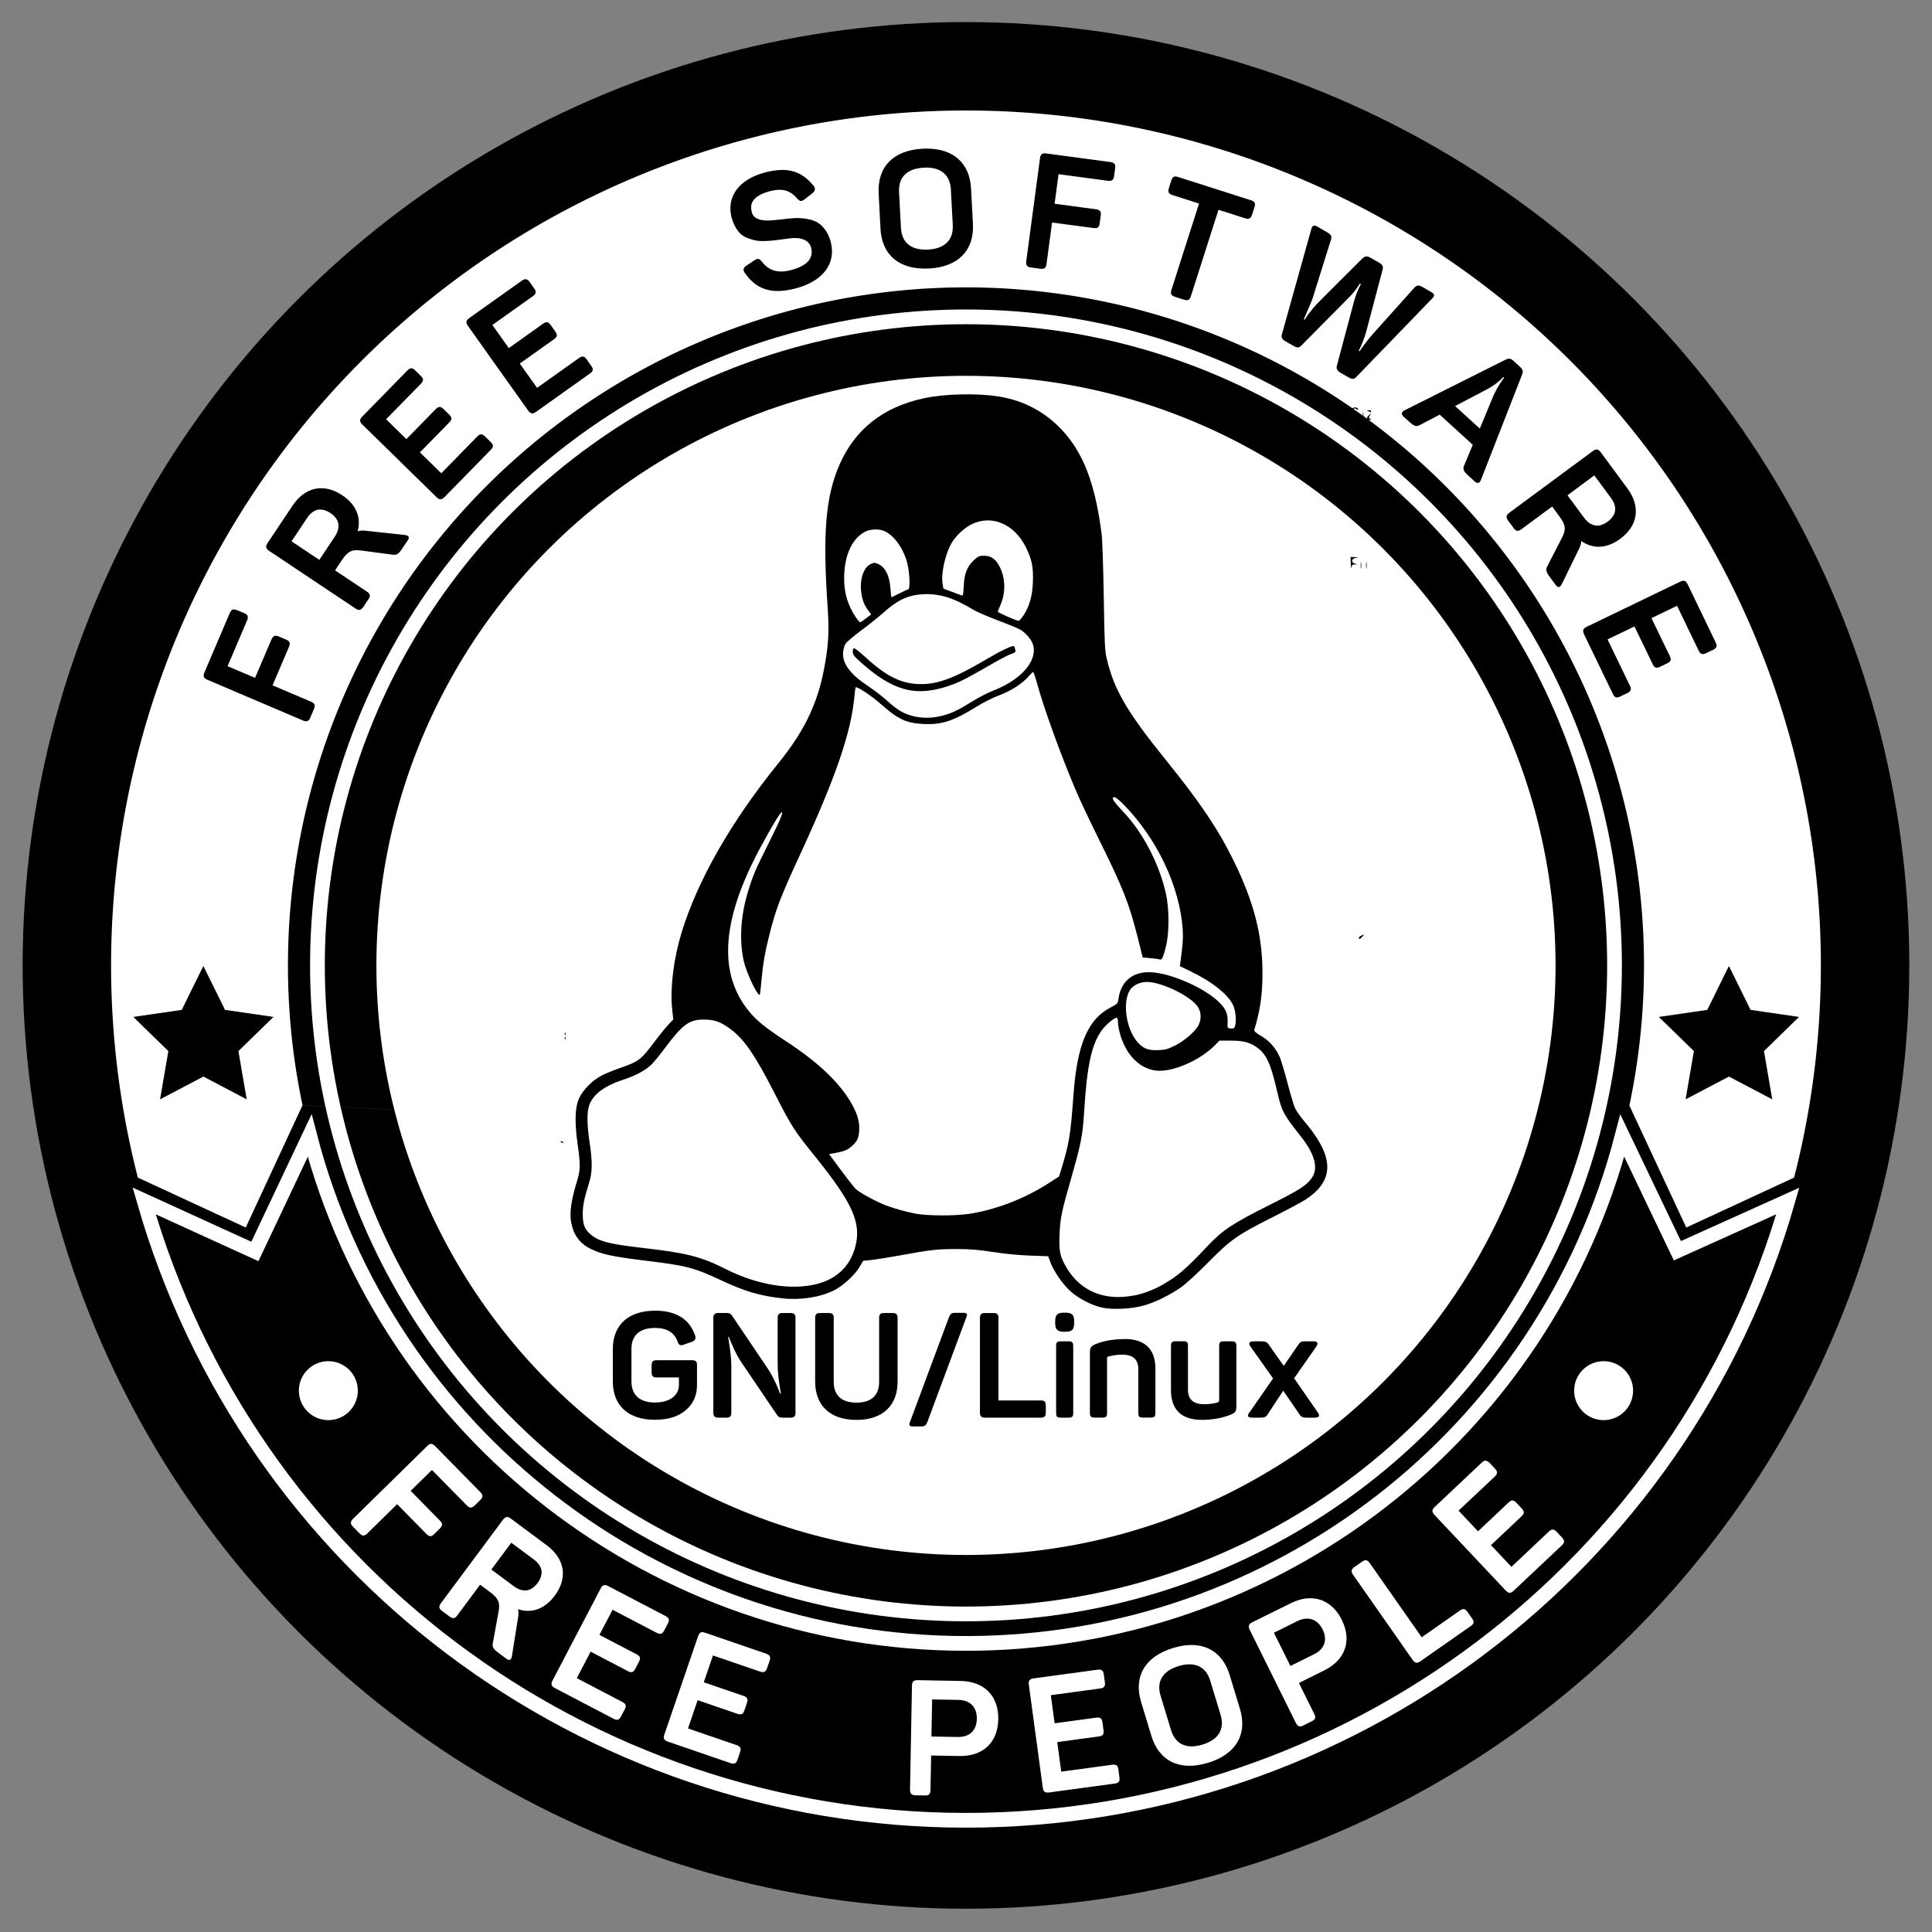<?xml version="1.0" encoding="UTF-8" standalone="no"?>
<svg
   width="512"
   height="512"
   viewBox="0 0 135.467 135.467"
   version="1.1"
   id="svg1102"
   inkscape:version="1.4 (e7c3feb, 2024-10-09)"
   sodipodi:docname="fs-logo.svg"
   xmlns:inkscape="http://www.inkscape.org/namespaces/inkscape"
   xmlns:sodipodi="http://sodipodi.sourceforge.net/DTD/sodipodi-0.dtd"
   xmlns="http://www.w3.org/2000/svg"
   xmlns:svg="http://www.w3.org/2000/svg"
   xmlns:rdf="http://www.w3.org/1999/02/22-rdf-syntax-ns#"
   xmlns:cc="http://creativecommons.org/ns#"
   xmlns:dc="http://purl.org/dc/elements/1.1/">
  <rect x="0" y="0" width="135.467" height="135.467" fill="#808080" stroke="none"/>
  <defs
     id="defs1096" />
  <sodipodi:namedview
     id="base"
     pagecolor="#545454"
     bordercolor="#000000"
     borderopacity="0.502"
     inkscape:pageopacity="0"
     inkscape:pageshadow="2"
     inkscape:zoom="1.1590728"
     inkscape:cx="162.63"
     inkscape:cy="298.51448"
     inkscape:document-units="px"
     inkscape:current-layer="layer1"
     inkscape:document-rotation="0"
     showgrid="false"
     borderlayer="true"
     inkscape:showpageshadow="false"
     units="px"
     inkscape:snap-intersection-paths="false"
     inkscape:object-paths="false"
     inkscape:snap-smooth-nodes="false"
     inkscape:snap-object-midpoints="false"
     inkscape:snap-page="true"
     inkscape:object-nodes="false"
     inkscape:snap-bbox="false"
     inkscape:pagecheckerboard="true"
     inkscape:deskcolor="#545454"
     inkscape:window-width="1536"
     inkscape:window-height="792"
     inkscape:window-x="0"
     inkscape:window-y="0"
     inkscape:window-maximized="1" />
  <g
     inkscape:label="Réteg 1"
     inkscape:groupmode="layer"
     id="layer1"
     transform="translate(0,-261.825)">
    <g
       id="g1"
       transform="matrix(4.134,0,0,4.134,1.588,-1246.745)">
      <circle
         style="fill:#000000;stroke:none;stroke-width:0.529;stroke-linecap:round;stroke-linejoin:round;stop-color:#000000"
         id="path456"
         cx="16"
         cy="381.292"
         r="16" />
      <path
         id="path6414"
         style="fill:#ffffff;stroke:none;stroke-width:0.35;stroke-linecap:round;stroke-linejoin:round;stop-color:#000000"
         d="M 4.747,383.664 A 11.5,11.5 0 0 1 4.5,381.292 a 11.5,11.5 0 0 1 11.5,-11.5 11.5,11.5 0 0 1 11.5,11.5 11.5,11.5 0 0 1 -0.248,2.377 c -8.8e-5,4e-5 0.965,2.069 0.965,2.069 l 1.829,-0.847 m 0,0 A 14.5,14.5 0 0 0 30.5,381.292 v 0 a 14.5,14.5 0 0 0 -14.5,-14.5 14.5,14.5 0 0 0 -14.5,14.5 14.5,14.5 0 0 0 0.454,3.599 l 1.83,0.847 0.963,-2.075" />
      <path
         id="path6331"
         style="fill:none;stroke:#ffffff;stroke-width:0.25;stroke-linecap:square;stroke-linejoin:miter;stop-color:#000000"
         d="m 16,392.792 c 5.239,0 9.817,-3.542 11.132,-8.613 l 0.934,1.953 1.873,-0.844 C 28.156,391.506 22.469,395.792 16,395.792 c -6.469,0 -12.156,-4.286 -13.939,-10.505 l 1.878,0.857 0.929,-1.965 C 6.184,389.25 10.761,392.792 16,392.792 Z"
         sodipodi:nodetypes="scccscccs" />
      <circle
         style="fill:none;stroke:#ffffff;stroke-width:0.25;stroke-linecap:round;stroke-linejoin:round;stop-color:#000000"
         id="circle462"
         cx="16"
         cy="381.292"
         r="11" />
      <circle
         style="fill:#ffffff;stroke:none;stroke-width:0.25;stroke-linecap:round;stroke-linejoin:round;stop-color:#000000"
         id="circle5508"
         cx="16"
         cy="381.292"
         r="10" />
      <path
         style="fill:#000000;stroke-width:1"
         d="m 18.301,387.095 c -0.172,-0.039 -0.396,-0.156 -0.53,-0.277 -0.132,-0.119 -0.283,-0.339 -0.339,-0.49 l -0.038,-0.103 -0.307,-0.011 c -0.188,-0.006 -0.432,-0.03 -0.63,-0.061 -0.25,-0.039 -0.389,-0.05 -0.618,-0.05 -0.323,-6e-5 -0.437,0.012 -0.959,0.108 -0.193,0.035 -0.412,0.07 -0.487,0.078 l -0.137,0.014 -0.061,0.104 c -0.08,0.136 -0.284,0.323 -0.435,0.398 -0.233,0.116 -0.571,0.168 -0.869,0.135 -0.389,-0.043 -0.645,-0.119 -1.062,-0.315 -0.435,-0.204 -0.579,-0.242 -1.235,-0.321 -0.598,-0.073 -0.779,-0.112 -0.973,-0.211 -0.179,-0.091 -0.283,-0.24 -0.32,-0.456 -0.026,-0.153 0.005,-0.37 0.094,-0.66 0.067,-0.217 0.069,-0.29 0.018,-0.652 -0.054,-0.381 -0.045,-0.635 0.029,-0.788 0.067,-0.138 0.222,-0.295 0.371,-0.373 0.062,-0.033 0.199,-0.089 0.304,-0.126 0.335,-0.117 0.364,-0.138 0.588,-0.435 0.094,-0.125 0.207,-0.264 0.251,-0.31 l 0.079,-0.083 -0.02,-0.194 c -0.035,-0.345 0.028,-0.845 0.161,-1.279 0.271,-0.887 0.84,-1.883 1.639,-2.87 0.469,-0.58 0.692,-1.061 0.802,-1.736 0.053,-0.322 0.062,-0.543 0.038,-0.891 -0.088,-1.275 -0.038,-1.892 0.199,-2.439 0.26,-0.599 0.74,-0.979 1.427,-1.127 0.361,-0.078 0.913,-0.091 1.287,-0.029 0.413,0.068 0.772,0.259 1.056,0.561 0.368,0.392 0.57,0.921 0.678,1.78 0.011,0.091 0.027,0.568 0.035,1.06 0.013,0.804 0.018,0.91 0.052,1.051 0.124,0.521 0.344,0.897 0.989,1.696 0.595,0.736 0.898,1.186 1.162,1.724 0.344,0.701 0.488,1.262 0.489,1.899 2.82e-4,0.369 -0.037,0.632 -0.139,0.97 -0.006,0.021 0.026,0.05 0.114,0.101 0.136,0.079 0.245,0.2 0.314,0.351 0.024,0.052 0.084,0.251 0.134,0.443 0.05,0.192 0.108,0.387 0.13,0.434 0.022,0.046 0.092,0.146 0.155,0.22 0.517,0.607 0.521,1.007 0.015,1.333 -0.068,0.044 -0.314,0.176 -0.548,0.293 -0.603,0.303 -0.709,0.378 -1.097,0.77 -0.18,0.182 -0.384,0.369 -0.461,0.422 -0.189,0.131 -0.428,0.249 -0.622,0.306 -0.205,0.06 -0.541,0.077 -0.724,0.036 z m 0.538,-0.201 c 0.167,-0.032 0.338,-0.096 0.494,-0.185 0.258,-0.147 0.395,-0.264 0.756,-0.648 0.268,-0.284 0.422,-0.386 1.088,-0.72 0.478,-0.239 0.601,-0.319 0.689,-0.445 0.114,-0.162 0.052,-0.401 -0.181,-0.696 -0.306,-0.388 -0.329,-0.432 -0.408,-0.773 -0.108,-0.468 -0.179,-0.623 -0.334,-0.738 -0.124,-0.091 -0.236,-0.121 -0.457,-0.121 h -0.187 l -0.073,0.075 c -0.251,0.257 -0.721,0.463 -0.994,0.434 -0.292,-0.03 -0.531,-0.279 -0.626,-0.65 -0.016,-0.062 -0.029,-0.143 -0.029,-0.18 0,-0.037 -0.009,-0.067 -0.02,-0.067 -0.045,0 -0.187,0.119 -0.255,0.214 -0.173,0.242 -0.249,0.596 -0.298,1.381 -0.024,0.399 -0.052,0.539 -0.218,1.121 -0.169,0.59 -0.187,0.679 -0.199,0.963 -0.012,0.28 0.007,0.372 0.118,0.559 0.235,0.398 0.642,0.568 1.133,0.474 z m -5.372,-0.197 c 0.345,-0.087 0.571,-0.307 0.657,-0.638 0.104,-0.401 -0.049,-0.74 -0.691,-1.536 -0.346,-0.428 -0.391,-0.499 -0.666,-1.036 -0.347,-0.68 -0.53,-0.946 -0.768,-1.12 -0.164,-0.119 -0.261,-0.154 -0.437,-0.156 -0.252,-0.003 -0.367,0.08 -0.661,0.474 -0.089,0.12 -0.196,0.251 -0.238,0.291 -0.099,0.096 -0.262,0.184 -0.457,0.248 -0.34,0.11 -0.532,0.254 -0.598,0.445 -0.039,0.116 -0.037,0.329 0.008,0.623 0.05,0.332 0.048,0.507 -0.008,0.686 -0.082,0.263 -0.107,0.382 -0.108,0.522 -0.001,0.178 0.027,0.258 0.118,0.341 0.143,0.13 0.31,0.175 0.875,0.24 0.776,0.089 1.008,0.148 1.443,0.367 0.528,0.265 1.098,0.358 1.53,0.249 z m 2.566,-1.187 c 0.478,-0.074 0.958,-0.258 1.377,-0.529 l 0.169,-0.109 0.038,-0.124 c 0.135,-0.445 0.156,-0.574 0.206,-1.257 0.062,-0.854 0.242,-1.281 0.624,-1.482 0.125,-0.066 0.127,-0.068 0.14,-0.155 0.042,-0.284 0.229,-0.447 0.515,-0.447 0.325,0 0.903,0.242 1.173,0.492 0.127,0.118 0.17,0.211 0.163,0.355 -0.005,0.103 -0.005,0.103 0.053,0.108 0.046,0.003 0.06,-0.003 0.071,-0.037 0.028,-0.087 0.014,-0.261 -0.03,-0.356 -0.086,-0.186 -0.36,-0.403 -0.742,-0.586 l -0.162,-0.078 0.01,-0.074 c 0.04,-0.296 0.048,-0.407 0.038,-0.553 -0.052,-0.728 -0.432,-1.53 -1.003,-2.116 -0.067,-0.068 -0.136,-0.124 -0.154,-0.124 -0.065,0 -0.026,0.063 0.153,0.253 0.331,0.351 0.604,0.875 0.718,1.378 0.059,0.26 0.06,0.667 0.002,0.9 -0.048,0.193 -0.068,0.236 -0.105,0.222 -0.015,-0.005 -0.086,-0.016 -0.158,-0.022 l -0.131,-0.012 -0.088,-0.35 c -0.144,-0.569 -0.249,-0.835 -0.658,-1.659 -0.151,-0.304 -0.327,-0.678 -0.391,-0.83 -0.257,-0.607 -0.536,-1.376 -0.656,-1.812 -0.029,-0.104 -0.058,-0.189 -0.066,-0.189 -0.007,0 -0.036,0.026 -0.063,0.058 -0.115,0.137 -0.314,0.265 -0.542,0.348 -0.082,0.03 -0.239,0.11 -0.348,0.177 -0.406,0.251 -0.595,0.313 -0.915,0.297 -0.283,-0.014 -0.426,-0.081 -0.712,-0.335 -0.169,-0.15 -0.422,-0.316 -0.432,-0.283 -0.004,0.012 -0.012,0.081 -0.019,0.151 -0.055,0.609 -0.317,1.373 -0.918,2.674 -0.341,0.739 -0.412,0.925 -0.521,1.355 -0.079,0.314 -0.112,0.501 -0.14,0.81 -0.022,0.244 -0.022,0.245 -0.057,0.201 -0.07,-0.088 -0.199,-0.38 -0.236,-0.532 -0.084,-0.351 -0.061,-0.775 0.065,-1.191 0.086,-0.284 0.121,-0.365 0.369,-0.861 0.194,-0.388 0.256,-0.547 0.184,-0.473 -0.05,0.051 -0.329,0.542 -0.463,0.817 -0.543,1.105 -0.566,1.936 -0.07,2.542 0.127,0.155 0.276,0.276 0.615,0.498 0.546,0.358 0.89,0.68 1.103,1.031 0.105,0.173 0.151,0.31 0.151,0.451 0,0.147 -0.029,0.221 -0.119,0.3 -0.082,0.072 -0.127,0.091 -0.28,0.12 l -0.113,0.021 0.198,0.267 c 0.109,0.147 0.223,0.292 0.253,0.323 0.061,0.061 0.364,0.225 0.522,0.283 0.163,0.059 0.349,0.11 0.507,0.139 0.196,0.035 0.655,0.037 0.876,0.003 z m 3.512,-2.857 c 0.16,-0.081 0.346,-0.242 0.398,-0.344 0.055,-0.109 0.048,-0.234 -0.018,-0.326 -0.129,-0.178 -0.613,-0.41 -0.855,-0.41 -0.12,0 -0.239,0.057 -0.29,0.139 -0.13,0.21 -0.063,0.662 0.131,0.883 0.096,0.109 0.182,0.142 0.353,0.134 0.121,-0.005 0.164,-0.018 0.28,-0.077 z m -3.95,-5.595 c 0.162,-0.042 0.267,-0.091 0.521,-0.249 0.101,-0.063 0.255,-0.141 0.341,-0.175 0.476,-0.184 0.756,-0.502 0.682,-0.776 -0.022,-0.084 -0.118,-0.199 -0.213,-0.258 -0.034,-0.021 -0.206,-0.092 -0.381,-0.158 -0.175,-0.066 -0.365,-0.148 -0.421,-0.182 -0.328,-0.201 -0.579,-0.279 -0.854,-0.263 -0.261,0.015 -0.438,0.1 -0.694,0.333 -0.056,0.051 -0.21,0.174 -0.343,0.273 -0.133,0.099 -0.257,0.204 -0.275,0.232 -0.019,0.029 -0.038,0.094 -0.042,0.146 -0.016,0.189 0.118,0.371 0.42,0.571 0.096,0.064 0.242,0.175 0.323,0.248 0.18,0.162 0.277,0.22 0.433,0.261 0.16,0.042 0.333,0.041 0.502,-0.003 z m -0.519,-0.428 c -0.262,-0.039 -0.526,-0.183 -0.838,-0.459 -0.135,-0.119 -0.157,-0.147 -0.158,-0.198 -5.86e-4,-0.04 0.007,-0.06 0.024,-0.06 0.014,0 0.103,0.071 0.198,0.158 0.356,0.326 0.615,0.451 0.937,0.45 0.295,-2.7e-4 0.578,-0.108 1.105,-0.42 0.248,-0.147 0.451,-0.243 0.472,-0.222 0.004,0.003 0.012,0.028 0.019,0.055 0.011,0.045 0.005,0.051 -0.074,0.078 -0.048,0.016 -0.224,0.11 -0.392,0.208 -0.168,0.098 -0.372,0.21 -0.454,0.248 -0.299,0.14 -0.598,0.198 -0.838,0.162 z m -0.77,-1.225 0.086,-0.066 -0.044,-0.059 c -0.072,-0.096 -0.101,-0.167 -0.121,-0.292 -0.036,-0.224 0.029,-0.44 0.151,-0.5 0.059,-0.029 0.073,-0.03 0.128,-0.006 0.124,0.052 0.198,0.199 0.213,0.421 0.005,0.08 0.013,0.145 0.016,0.145 0.003,0 0.063,-0.029 0.134,-0.065 0.071,-0.036 0.137,-0.065 0.146,-0.065 0.049,0 0.029,-0.346 -0.03,-0.517 -0.076,-0.221 -0.207,-0.393 -0.355,-0.47 -0.089,-0.046 -0.247,-0.044 -0.341,0.005 -0.208,0.109 -0.335,0.363 -0.353,0.707 -0.012,0.229 0.02,0.404 0.105,0.585 0.056,0.117 0.141,0.243 0.166,0.243 0.007,0 0.052,-0.029 0.099,-0.066 z m 2.667,-0.045 c 0.106,-0.166 0.154,-0.333 0.162,-0.573 0.009,-0.249 -0.017,-0.379 -0.116,-0.581 -0.197,-0.402 -0.583,-0.566 -0.927,-0.394 -0.122,0.061 -0.262,0.192 -0.332,0.31 -0.112,0.19 -0.187,0.524 -0.156,0.7 l 0.014,0.081 0.138,0.05 c 0.076,0.028 0.152,0.056 0.168,0.063 0.026,0.011 0.031,-0.009 0.038,-0.159 0.01,-0.211 0.058,-0.333 0.173,-0.439 0.071,-0.066 0.091,-0.074 0.17,-0.074 0.12,0 0.2,0.055 0.266,0.185 0.101,0.2 0.105,0.448 0.011,0.657 -0.022,0.049 -0.041,0.097 -0.042,0.106 -0.001,0.015 0.305,0.151 0.352,0.156 0.012,9.3e-4 0.048,-0.039 0.08,-0.09 z m -7.845,8.924 c -0.006,-0.011 0.001,-0.014 0.017,-0.006 0.032,0.012 0.038,0.025 0.011,0.025 -0.01,0 -0.022,-0.009 -0.029,-0.018 z m 0.066,-1.763 c 0.001,-0.021 0.005,-0.026 0.011,-0.011 0.005,0.013 0.005,0.029 -0.001,0.035 -0.006,0.006 -0.011,-0.003 -0.01,-0.024 z m 0,-0.074 c 0.001,-0.021 0.005,-0.026 0.011,-0.011 0.005,0.013 0.005,0.029 -0.001,0.035 -0.006,0.006 -0.011,-0.003 -0.01,-0.024 z M 22.666,380.83 c -0.006,-0.015 0.012,-0.033 0.047,-0.046 0.045,-0.017 0.051,-0.017 0.03,9.3e-4 -0.015,0.012 -0.036,0.033 -0.047,0.046 -0.017,0.019 -0.023,0.019 -0.03,-9.2e-4 z m -0.14,-6.351 -0.003,-0.115 0.069,0.003 c 0.067,0.003 0.067,0.003 0.014,0.014 -0.071,0.015 -0.077,0.078 -0.009,0.096 l 0.046,0.013 -0.049,9.3e-4 c -0.039,9.2e-4 -0.051,0.012 -0.057,0.052 -0.004,0.028 -0.009,-9.2e-4 -0.01,-0.065 z m 0.168,0.023 c 1.4e-4,-0.051 0.004,-0.069 0.008,-0.041 0.004,0.028 0.004,0.07 -2.76e-4,0.092 -0.004,0.023 -0.008,-2.8e-4 -0.008,-0.051 z m 0.092,0 c 1.4e-4,-0.051 0.004,-0.069 0.008,-0.041 0.004,0.028 0.004,0.07 -2.81e-4,0.092 -0.004,0.023 -0.008,-2.8e-4 -0.008,-0.051 z m -0.237,-2.49 c -0.035,-0.028 -0.035,-0.028 0.003,-0.01 0.029,0.014 0.048,0.012 0.074,-0.006 0.033,-0.024 0.031,-0.028 -0.034,-0.055 -0.076,-0.032 -0.089,-0.072 -0.034,-0.102 0.039,-0.021 0.094,-0.009 0.094,0.022 0,0.012 -0.01,0.011 -0.025,-0.003 -0.027,-0.023 -0.085,-0.01 -0.085,0.02 0,0.01 0.025,0.027 0.055,0.039 0.067,0.025 0.082,0.058 0.044,0.095 -0.035,0.035 -0.047,0.035 -0.091,-4.7e-4 z m 0.182,-0.054 c 1.34e-4,-0.051 0.004,-0.069 0.008,-0.041 0.004,0.028 0.004,0.07 -2.76e-4,0.092 -0.004,0.023 -0.008,-2.7e-4 -0.008,-0.051 z m 0.068,0.058 c 0,-0.014 0.018,-0.041 0.039,-0.06 0.039,-0.035 0.039,-0.035 0.014,0.006 -0.022,0.036 -0.022,0.044 0.002,0.06 0.022,0.014 0.02,0.018 -0.014,0.018 -0.023,1.5e-4 -0.041,-0.011 -0.041,-0.025 z m 0.028,-0.123 c -0.035,-0.015 -0.035,-0.016 0.005,-0.017 0.023,-6e-4 0.041,0.006 0.041,0.017 0,0.011 -0.002,0.018 -0.005,0.017 -0.002,-5.7e-4 -0.021,-0.009 -0.041,-0.017 z"
         id="path5506" />
      <path
         id="path7123"
         style="font-weight:bold;font-size:2.5px;line-height:1;font-family:Panton;-inkscape-font-specification:'Panton Bold';text-align:center;text-anchor:middle;stroke-width:0.35;stroke-linecap:round;stroke-linejoin:round"
         d="m 10.725,387.149 c -0.458,0 -0.715,0.248 -0.715,0.65 v 0.548 c 0,0.407 0.257,0.652 0.715,0.652 0.223,0 0.398,-0.055 0.525,-0.165 0.125,-0.107 0.188,-0.25 0.188,-0.425 v -0.335 c 0,-0.062 -0.018,-0.085 -0.085,-0.085 h -0.6 c -0.062,0 -0.085,0.022 -0.085,0.085 v 0.12 c 0,0.062 0.022,0.087 0.085,0.087 h 0.378 v 0.13 c 0,0.172 -0.155,0.295 -0.405,0.295 -0.258,0 -0.4,-0.125 -0.4,-0.357 v -0.553 c 0,-0.23 0.14,-0.355 0.4,-0.355 0.2,0 0.327,0.077 0.382,0.23 0.022,0.062 0.047,0.075 0.107,0.053 l 0.137,-0.048 c 0.055,-0.02 0.073,-0.058 0.053,-0.11 -0.098,-0.278 -0.325,-0.418 -0.68,-0.418 z m 6.94,0.033 c -0.117,0 -0.152,0.038 -0.152,0.15 v 0.022 c 0,0.117 0.04,0.152 0.152,0.152 h 0.018 c 0.117,0 0.152,-0.035 0.152,-0.152 v -0.022 c 0,-0.113 -0.035,-0.15 -0.152,-0.15 z m -1.85,0.003 c -0.058,0 -0.08,0.018 -0.102,0.07 l -0.665,1.787 c -0.02,0.048 -0.005,0.07 0.052,0.07 h 0.14 c 0.058,0 0.08,-0.017 0.103,-0.07 l 0.665,-1.787 c 0.02,-0.048 0.008,-0.07 -0.05,-0.07 z m -4.024,0.003 c -0.054,0.003 -0.076,0.026 -0.076,0.085 v 1.605 c 0,0.062 0.025,0.085 0.087,0.085 h 0.133 c 0.062,0 0.085,-0.023 0.085,-0.085 v -0.785 c 0,-0.21 -0.055,-0.505 -0.055,-0.497 h 0.015 c -0.005,-0.007 0.1,0.267 0.205,0.42 l 0.613,0.905 c 0.018,0.028 0.045,0.042 0.082,0.042 h 0.143 c 0.062,0 0.085,-0.023 0.085,-0.085 v -1.605 c 0,-0.062 -0.023,-0.085 -0.085,-0.085 h -0.132 c -0.062,0 -0.085,0.022 -0.085,0.085 v 0.775 c 0,0.225 0.055,0.507 0.055,0.505 h -0.015 c 0.003,0.002 -0.095,-0.257 -0.21,-0.425 l -0.607,-0.9 c -0.018,-0.028 -0.045,-0.04 -0.083,-0.04 H 11.802 c -0.004,0 -0.008,-1.8e-4 -0.011,0 z m 1.725,0 c -0.054,0.003 -0.074,0.026 -0.074,0.085 v 1.08 c 0,0.4 0.25,0.648 0.7,0.648 0.45,0 0.698,-0.248 0.698,-0.648 v -1.08 c 0,-0.062 -0.022,-0.085 -0.085,-0.085 h -0.143 c -0.062,0 -0.085,0.022 -0.085,0.085 v 1.083 c 0,0.228 -0.132,0.352 -0.385,0.352 -0.253,0 -0.385,-0.125 -0.385,-0.352 v -1.083 c 0,-0.062 -0.022,-0.085 -0.085,-0.085 h -0.145 c -0.004,0 -0.007,-1.8e-4 -0.011,0 z m 2.797,0 c -0.054,0.003 -0.076,0.026 -0.076,0.085 v 1.605 c 0,0.062 0.025,0.085 0.087,0.085 h 0.945 c 0.062,0 0.085,-0.023 0.085,-0.085 v -0.122 c 0,-0.062 -0.022,-0.085 -0.085,-0.085 h -0.718 v -1.398 c 0,-0.062 -0.022,-0.085 -0.085,-0.085 h -0.143 c -0.004,0 -0.008,-1.8e-4 -0.011,0 z m 2.379,0.442 c -0.188,0 -0.35,0.028 -0.492,0.085 -0.08,0.033 -0.098,0.062 -0.098,0.142 v 1.028 c 0,0.058 0.02,0.077 0.078,0.077 h 0.138 c 0.058,0 0.075,-0.02 0.075,-0.077 v -0.933 c 0,-0.013 0.005,-0.02 0.018,-0.025 0.08,-0.022 0.16,-0.033 0.24,-0.033 0.182,0 0.272,0.082 0.272,0.245 v 0.745 c 0,0.058 0.017,0.077 0.075,0.077 h 0.138 c 0.058,0 0.077,-0.02 0.077,-0.077 v -0.752 c 0,-0.323 -0.17,-0.503 -0.52,-0.503 z m -1.098,0.038 c -0.049,0.002 -0.065,0.021 -0.065,0.075 v 1.143 c 0,0.058 0.017,0.077 0.075,0.077 h 0.137 c 0.058,0 0.078,-0.02 0.078,-0.077 v -1.143 c 0,-0.058 -0.02,-0.075 -0.078,-0.075 h -0.137 c -0.004,0 -0.007,-1.4e-4 -0.01,0 z m 1.95,0 c -0.05,0.002 -0.067,0.021 -0.067,0.075 v 0.755 c 0,0.322 0.172,0.502 0.522,0.502 0.18,0 0.343,-0.03 0.49,-0.087 0.08,-0.033 0.097,-0.06 0.097,-0.14 v -1.03 c 0,-0.058 -0.02,-0.075 -0.078,-0.075 h -0.135 c -0.058,0 -0.078,0.017 -0.078,0.075 v 0.92 c 0,0.022 -0.01,0.035 -0.027,0.042 -0.068,0.02 -0.142,0.03 -0.23,0.03 -0.182,0 -0.273,-0.083 -0.273,-0.248 v -0.745 c 0,-0.058 -0.017,-0.075 -0.075,-0.075 h -0.137 c -0.004,0 -0.007,-1.4e-4 -0.01,0 z m 1.328,0 c -0.07,0.004 -0.085,0.034 -0.045,0.09 l 0.382,0.54 -0.4,0.575 c -0.048,0.06 -0.033,0.09 0.057,0.09 h 0.117 c 0.083,0 0.103,-0.007 0.14,-0.065 l 0.258,-0.393 0.27,0.393 c 0.037,0.058 0.058,0.065 0.14,0.065 h 0.12 c 0.08,0 0.098,-0.03 0.055,-0.09 l -0.4,-0.578 0.375,-0.537 c 0.04,-0.06 0.023,-0.09 -0.052,-0.09 h -0.122 c -0.083,0 -0.098,0.007 -0.135,0.065 l -0.242,0.352 -0.248,-0.352 c -0.033,-0.052 -0.055,-0.065 -0.143,-0.065 h -0.112 c -0.005,0 -0.01,-2.3e-4 -0.015,0 z" />
      <path
         sodipodi:type="star"
         style="fill:#000000;stroke:none;stroke-width:0.111;stroke-linecap:square;stroke-linejoin:miter;stroke-dasharray:none;stop-color:#000000"
         id="path6818"
         inkscape:flatsided="false"
         sodipodi:sides="5"
         sodipodi:cx="-21.36013"
         sodipodi:cy="94.744774"
         sodipodi:r1="5.2526917"
         sodipodi:r2="2.6263459"
         sodipodi:arg1="-1.5707963"
         sodipodi:arg2="-0.9424778"
         inkscape:rounded="0"
         inkscape:randomized="0"
         d="m -21.36,89.492 1.544,3.128 3.452,0.502 -2.498,2.435 0.59,3.438 -3.087,-1.623 -3.087,1.623 0.59,-3.438 -2.498,-2.435 3.452,-0.502 z"
         transform="matrix(0.238,0,0,0.238,8.149,360.003)"
         inkscape:transform-center-y="-0.11943994" />
      <path
         sodipodi:type="star"
         style="fill:#000000;stroke:none;stroke-width:0.111;stroke-linecap:square;stroke-linejoin:miter;stroke-dasharray:none;stop-color:#000000"
         id="path6872"
         inkscape:flatsided="false"
         sodipodi:sides="5"
         sodipodi:cx="-21.36013"
         sodipodi:cy="94.744774"
         sodipodi:r1="5.2526917"
         sodipodi:r2="2.6263459"
         sodipodi:arg1="-1.5707963"
         sodipodi:arg2="-0.9424778"
         inkscape:rounded="0"
         inkscape:randomized="0"
         d="m -21.36,89.492 1.544,3.128 3.452,0.502 -2.498,2.435 0.59,3.438 -3.087,-1.623 -3.087,1.623 0.59,-3.438 -2.498,-2.435 3.452,-0.502 z"
         transform="matrix(0.238,0,0,0.238,34.024,360.003)"
         inkscape:transform-center-y="-0.11943994" />
      <circle
         style="fill:#ffffff;stroke:none;stroke-width:0.1;stroke-linecap:square;stroke-linejoin:miter;stroke-dasharray:none;stop-color:#000000"
         id="path6959"
         cx="5.185"
         cy="388.505"
         r="0.5" />
      <path
         id="path7599"
         style="font-weight:bold;font-size:2.75px;line-height:1;font-family:Panton;-inkscape-font-specification:'Panton Bold';text-align:center;letter-spacing:0.529px;word-spacing:1.058px;text-anchor:middle;fill:#ffffff;stroke-width:0.1;stroke-linecap:square"
         d="m 6.922,389.408 c -0.019,0.002 -0.038,0.013 -0.059,0.035 l -1.26,1.237 c -0.049,0.048 -0.047,0.085 0.001,0.134 l 0.11,0.112 c 0.048,0.049 0.083,0.049 0.132,0.001 l 0.506,-0.497 0.495,0.504 c 0.052,0.053 0.085,0.051 0.134,0.003 l 0.096,-0.095 c 0.049,-0.048 0.048,-0.085 -5.168e-4,-0.134 l -0.495,-0.504 0.361,-0.354 0.59,0.6 c 0.048,0.049 0.085,0.051 0.134,0.003 l 0.096,-0.094 c 0.049,-0.048 0.048,-0.085 -5.168e-4,-0.134 l -0.765,-0.779 c -0.027,-0.028 -0.05,-0.04 -0.074,-0.038 z m 17.891,0.284 c -0.021,-1.5e-4 -0.043,0.012 -0.068,0.036 l -0.794,0.749 c -0.05,0.047 -0.053,0.084 -0.006,0.134 l 1.211,1.285 c 0.047,0.05 0.084,0.049 0.134,0.002 l 0.816,-0.769 c 0.05,-0.047 0.051,-0.082 0.004,-0.132 l -0.092,-0.098 c -0.047,-0.05 -0.082,-0.051 -0.132,-0.004 l -0.634,0.598 -0.347,-0.368 0.518,-0.489 c 0.05,-0.047 0.051,-0.082 0.004,-0.132 l -0.092,-0.098 c -0.047,-0.05 -0.082,-0.051 -0.132,-0.004 l -0.518,0.488 -0.33,-0.35 0.613,-0.577 c 0.05,-0.047 0.053,-0.084 0.006,-0.134 l -0.092,-0.098 c -0.024,-0.025 -0.045,-0.037 -0.066,-0.037 z m -16.597,0.957 c -0.024,-4.1e-4 -0.046,0.014 -0.069,0.045 l -1.053,1.417 c -0.041,0.055 -0.034,0.091 0.021,0.132 l 0.126,0.093 c 0.055,0.041 0.09,0.036 0.131,-0.019 l 0.387,-0.521 0.163,0.121 c 0.15,0.112 0.18,0.181 0.148,0.349 l -0.094,0.513 c -0.015,0.075 0.004,0.106 0.101,0.178 l 0.128,0.095 c 0.051,0.038 0.082,0.024 0.094,-0.047 l 0.103,-0.646 c 0.011,-0.057 0.01,-0.106 -5.168e-4,-0.147 0.231,0.076 0.454,-0.002 0.623,-0.229 0.225,-0.302 0.174,-0.625 -0.135,-0.855 l -0.609,-0.453 c -0.024,-0.018 -0.045,-0.028 -0.064,-0.028 z m 0.072,0.435 0.382,0.284 c 0.075,0.056 0.118,0.118 0.13,0.186 0.01,0.069 -0.013,0.142 -0.067,0.214 -0.054,0.073 -0.117,0.116 -0.184,0.124 -0.071,0.009 -0.144,-0.015 -0.217,-0.069 l -0.382,-0.284 z m 14.495,0.296 c -0.019,-5.7e-4 -0.039,0.008 -0.064,0.025 l -0.129,0.09 c -0.056,0.039 -0.064,0.075 -0.025,0.132 l 1.012,1.446 c 0.039,0.056 0.076,0.061 0.132,0.021 l 0.852,-0.596 c 0.056,-0.039 0.063,-0.074 0.023,-0.13 l -0.078,-0.11 c -0.039,-0.056 -0.074,-0.063 -0.13,-0.023 l -0.646,0.453 -0.882,-1.259 c -0.022,-0.032 -0.043,-0.047 -0.067,-0.048 z m -12.908,0.422 c -0.028,2.7e-4 -0.05,0.018 -0.07,0.056 l -0.818,1.564 c -0.032,0.061 -0.019,0.096 0.042,0.128 l 0.994,0.52 c 0.061,0.032 0.094,0.021 0.126,-0.04 l 0.063,-0.119 c 0.032,-0.061 0.021,-0.094 -0.04,-0.126 l -0.773,-0.404 0.235,-0.449 0.631,0.33 c 0.061,0.032 0.094,0.022 0.126,-0.039 l 0.062,-0.119 c 0.032,-0.061 0.022,-0.095 -0.039,-0.127 l -0.631,-0.33 0.223,-0.426 0.746,0.39 c 0.061,0.032 0.097,0.023 0.129,-0.038 l 0.063,-0.119 c 0.032,-0.061 0.019,-0.096 -0.042,-0.128 l -0.967,-0.505 c -0.023,-0.012 -0.042,-0.018 -0.059,-0.018 z m 11.958,0.224 c -0.103,0.001 -0.212,0.029 -0.323,0.084 l -0.653,0.323 c -0.062,0.03 -0.075,0.065 -0.045,0.127 l 0.784,1.582 c 0.031,0.062 0.066,0.072 0.128,0.041 l 0.141,-0.07 c 0.062,-0.03 0.073,-0.064 0.042,-0.125 l -0.26,-0.525 0.428,-0.212 c 0.357,-0.177 0.475,-0.502 0.3,-0.857 -0.121,-0.244 -0.315,-0.37 -0.541,-0.368 z m -0.05,0.345 c 0.111,-10e-4 0.205,0.062 0.266,0.184 0.088,0.177 0.033,0.333 -0.147,0.422 l -0.399,0.198 -0.28,-0.564 0.399,-0.198 c 0.056,-0.028 0.11,-0.041 0.161,-0.042 z m -10.257,0.23 c -0.033,0.001 -0.053,0.022 -0.069,0.067 l -0.573,1.67 c -0.022,0.065 -0.004,0.098 0.061,0.12 l 1.061,0.364 c 0.065,0.022 0.097,0.007 0.119,-0.058 l 0.043,-0.128 c 0.022,-0.065 0.007,-0.097 -0.058,-0.119 l -0.825,-0.283 0.164,-0.479 0.674,0.231 c 0.065,0.022 0.097,0.007 0.119,-0.058 l 0.043,-0.127 c 0.022,-0.065 0.007,-0.097 -0.058,-0.119 l -0.674,-0.231 0.156,-0.455 0.796,0.273 c 0.065,0.022 0.099,0.008 0.121,-0.057 l 0.044,-0.127 c 0.022,-0.065 0.004,-0.098 -0.061,-0.12 l -1.032,-0.354 c -0.02,-0.007 -0.038,-0.01 -0.053,-0.01 z m 8.283,0.218 c -0.091,0.002 -0.189,0.018 -0.294,0.05 -0.482,0.146 -0.675,0.486 -0.545,0.915 l 0.174,0.574 c 0.13,0.429 0.479,0.605 0.961,0.459 0.476,-0.144 0.672,-0.485 0.542,-0.914 l -0.174,-0.574 c -0.102,-0.335 -0.339,-0.516 -0.665,-0.51 z m -0.035,0.328 c 0.183,-0.006 0.312,0.089 0.369,0.278 l 0.176,0.579 c 0.073,0.242 -0.036,0.422 -0.307,0.504 -0.271,0.082 -0.461,-0.004 -0.535,-0.249 l -0.176,-0.579 c -0.074,-0.245 0.036,-0.422 0.307,-0.504 0.059,-0.018 0.115,-0.028 0.166,-0.029 z m -1.519,0.089 c -0.007,1.9e-4 -0.015,9.1e-4 -0.024,0.002 l -1.082,0.147 c -0.068,0.009 -0.092,0.037 -0.083,0.105 l 0.237,1.75 c 0.009,0.068 0.04,0.089 0.108,0.08 l 1.112,-0.151 c 0.068,-0.009 0.089,-0.037 0.08,-0.105 l -0.018,-0.134 c -0.009,-0.068 -0.037,-0.089 -0.105,-0.08 l -0.864,0.117 -0.068,-0.501 0.705,-0.096 c 0.068,-0.009 0.089,-0.037 0.08,-0.105 l -0.018,-0.134 c -0.009,-0.068 -0.037,-0.089 -0.105,-0.08 l -0.706,0.096 -0.065,-0.477 0.834,-0.113 c 0.068,-0.009 0.092,-0.037 0.083,-0.105 l -0.018,-0.134 c -0.008,-0.06 -0.033,-0.083 -0.084,-0.082 z m -3.085,0.179 c -0.06,0.002 -0.085,0.028 -0.086,0.092 l -0.033,1.765 c -0.001,0.069 0.026,0.094 0.095,0.096 l 0.157,0.003 c 0.069,0.001 0.094,-0.023 0.095,-0.092 l 0.011,-0.586 0.478,0.009 c 0.399,0.008 0.653,-0.227 0.661,-0.623 0.007,-0.396 -0.238,-0.643 -0.637,-0.65 l -0.729,-0.014 c -0.004,-6e-5 -0.008,-1.3e-4 -0.012,0 z m 0.256,0.327 0.445,0.008 c 0.201,0.004 0.317,0.124 0.313,0.322 -0.004,0.198 -0.124,0.311 -0.325,0.307 l -0.445,-0.008 z" />
      <path
         id="path7561"
         style="font-weight:bold;font-size:2.75px;line-height:1;font-family:Panton;-inkscape-font-specification:'Panton Bold';text-align:center;letter-spacing:0.529px;word-spacing:1.058px;text-anchor:middle;stroke-width:0.1;stroke-linecap:square"
         d="m 15.335,367.438 c -0.022,0 -0.045,8.5e-4 -0.068,0.002 -0.503,0.026 -0.771,0.31 -0.748,0.758 l 0.031,0.598 c 0.023,0.448 0.321,0.702 0.823,0.676 0.497,-0.026 0.769,-0.31 0.745,-0.758 l -0.032,-0.598 c -0.022,-0.427 -0.296,-0.678 -0.752,-0.678 z m 1.994,0.08 c -0.044,0.002 -0.066,0.026 -0.073,0.082 l -0.234,1.75 c -0.009,0.068 0.015,0.096 0.083,0.105 l 0.156,0.021 c 0.068,0.009 0.096,-0.012 0.105,-0.081 l 0.094,-0.703 0.701,0.093 c 0.074,0.01 0.098,-0.012 0.107,-0.08 l 0.018,-0.133 c 0.009,-0.068 -0.015,-0.096 -0.083,-0.105 l -0.7,-0.094 0.067,-0.501 0.834,0.112 c 0.068,0.009 0.099,-0.012 0.108,-0.08 l 0.018,-0.133 c 0.009,-0.068 -0.015,-0.096 -0.083,-0.105 l -1.082,-0.145 c -0.013,-0.002 -0.024,-0.003 -0.035,-0.002 z m -2.019,0.242 c 0.267,-0.005 0.421,0.126 0.434,0.371 l 0.032,0.604 c 0.013,0.253 -0.136,0.401 -0.419,0.416 -0.283,0.015 -0.447,-0.115 -0.46,-0.37 l -0.032,-0.604 c -0.013,-0.255 0.136,-0.401 0.419,-0.415 0.009,-4.7e-4 0.018,-8.6e-4 0.026,-0.001 z m -2.45,0.041 c -0.077,0.002 -0.161,0.015 -0.253,0.038 -0.467,0.118 -0.671,0.42 -0.583,0.769 0.058,0.195 0.145,0.306 0.285,0.353 0.099,0.034 0.163,0.05 0.284,0.045 0.121,-0.005 0.173,-0.013 0.296,-0.029 0.09,-0.014 0.164,-0.022 0.221,-0.022 0.113,-3.1e-4 0.233,0.046 0.263,0.163 0.047,0.184 -0.071,0.313 -0.353,0.384 -0.208,0.053 -0.367,0.005 -0.479,-0.143 -0.046,-0.057 -0.073,-0.064 -0.129,-0.027 l -0.133,0.09 c -0.059,0.037 -0.067,0.071 -0.026,0.131 0.19,0.27 0.443,0.362 0.845,0.26 0.48,-0.121 0.701,-0.427 0.609,-0.789 -0.043,-0.171 -0.141,-0.288 -0.242,-0.342 -0.102,-0.054 -0.262,-0.07 -0.374,-0.065 -0.103,0.006 -0.3,0.033 -0.387,0.038 -0.147,0.014 -0.32,-0.01 -0.34,-0.155 -0.041,-0.163 0.066,-0.278 0.325,-0.343 0.203,-0.051 0.334,-0.005 0.446,0.126 0.048,0.053 0.071,0.056 0.126,0.017 l 0.13,-0.101 c 0.055,-0.042 0.06,-0.086 0.02,-0.135 -0.15,-0.181 -0.318,-0.27 -0.549,-0.264 z m 6.696,0.11 c -0.037,-0.001 -0.059,0.02 -0.074,0.069 l -0.041,0.129 c -0.021,0.066 -0.004,0.096 0.061,0.117 l 0.451,0.144 -0.468,1.464 c -0.021,0.066 -0.005,0.097 0.06,0.118 l 0.152,0.049 c 0.065,0.021 0.097,0.005 0.118,-0.061 l 0.468,-1.464 0.451,0.144 c 0.065,0.021 0.097,0.005 0.118,-0.06 l 0.041,-0.128 c 0.021,-0.066 0.005,-0.097 -0.06,-0.118 l -1.231,-0.393 c -0.016,-0.005 -0.03,-0.008 -0.043,-0.009 z m 2.352,0.835 c -0.027,-10e-4 -0.043,0.021 -0.053,0.065 l -0.496,1.775 c -0.017,0.057 0.006,0.089 0.066,0.124 l 0.129,0.074 c 0.06,0.034 0.095,0.038 0.138,-0.009 l 0.795,-0.803 c 0.08,-0.078 0.144,-0.162 0.194,-0.244 l 0.017,0.01 c -0.048,0.09 -0.087,0.185 -0.116,0.291 l -0.291,1.091 c -0.015,0.048 0.006,0.089 0.064,0.122 l 0.131,0.075 c 0.06,0.034 0.095,0.039 0.138,-0.009 l 1.28,-1.324 c 0.048,-0.045 0.048,-0.077 -0.007,-0.109 l -0.146,-0.085 c -0.069,-0.04 -0.104,-0.04 -0.148,0.01 l -0.702,0.783 c -0.083,0.095 -0.159,0.194 -0.225,0.292 l -0.014,-0.008 c 0.054,-0.105 0.099,-0.223 0.133,-0.349 l 0.269,-1.018 c 0.021,-0.064 6.84e-4,-0.095 -0.066,-0.133 l -0.129,-0.073 c -0.064,-0.037 -0.099,-0.038 -0.148,0.01 l -0.746,0.745 c -0.085,0.088 -0.163,0.185 -0.231,0.292 l -0.014,-0.008 c 0.089,-0.206 0.138,-0.317 0.145,-0.342 l 0.314,-1.003 c 0.021,-0.064 0.003,-0.093 -0.067,-0.133 l -0.167,-0.096 c -0.018,-0.01 -0.033,-0.016 -0.045,-0.017 z m -13.378,0.907 c -0.019,-8e-5 -0.04,0.009 -0.064,0.026 l -0.89,0.633 c -0.056,0.04 -0.064,0.076 -0.024,0.132 l 1.023,1.439 c 0.04,0.056 0.077,0.06 0.133,0.02 l 0.914,-0.65 c 0.056,-0.04 0.062,-0.074 0.022,-0.13 l -0.078,-0.11 c -0.04,-0.056 -0.074,-0.062 -0.13,-0.022 l -0.711,0.505 -0.293,-0.412 0.58,-0.412 c 0.056,-0.04 0.062,-0.075 0.022,-0.131 l -0.078,-0.11 c -0.04,-0.056 -0.074,-0.062 -0.13,-0.022 l -0.58,0.413 -0.279,-0.392 0.686,-0.488 c 0.056,-0.04 0.064,-0.076 0.024,-0.132 l -0.078,-0.11 c -0.022,-0.032 -0.044,-0.046 -0.069,-0.046 z m 16.678,1.348 c -0.016,9.2e-4 -0.035,0.007 -0.057,0.018 l -1.712,0.858 c -0.057,0.03 -0.061,0.067 -0.014,0.11 l 0.094,0.085 c 0.083,0.076 0.121,0.088 0.181,0.054 l 0.335,-0.175 0.561,0.511 -0.146,0.348 c -0.028,0.064 -0.013,0.1 0.071,0.176 l 0.105,0.096 c 0.047,0.043 0.084,0.035 0.108,-0.024 l 0.698,-1.786 c 0.023,-0.058 0.013,-0.088 -0.036,-0.133 l -0.107,-0.098 c -0.03,-0.028 -0.053,-0.041 -0.08,-0.039 z m -18.616,0.163 c -0.021,6.7e-4 -0.043,0.013 -0.067,0.038 l -0.764,0.781 c -0.048,0.049 -0.05,0.086 -5.167e-4,0.134 l 1.261,1.235 c 0.049,0.048 0.086,0.046 0.134,-0.003 l 0.785,-0.802 c 0.048,-0.049 0.048,-0.084 -0.002,-0.132 l -0.096,-0.094 c -0.049,-0.048 -0.084,-0.048 -0.132,10e-4 l -0.61,0.623 -0.362,-0.354 0.498,-0.509 c 0.048,-0.049 0.048,-0.084 -0.001,-0.132 l -0.097,-0.094 c -0.049,-0.048 -0.084,-0.048 -0.132,0.001 l -0.498,0.509 -0.344,-0.337 0.589,-0.601 c 0.048,-0.049 0.05,-0.086 5.168e-4,-0.134 l -0.097,-0.095 c -0.025,-0.024 -0.046,-0.035 -0.067,-0.035 z m 18.522,0.149 0.014,0.013 -0.029,0.036 c -0.037,0.052 -0.105,0.161 -0.148,0.256 l -0.236,0.569 -0.419,-0.382 0.549,-0.288 c 0.11,-0.06 0.199,-0.128 0.269,-0.205 z m 1.584,1.228 c -0.019,-5.6e-4 -0.039,0.008 -0.064,0.026 l -1.42,1.049 c -0.055,0.041 -0.059,0.078 -0.018,0.133 l 0.093,0.126 c 0.041,0.055 0.075,0.06 0.131,0.02 l 0.522,-0.386 0.121,0.164 c 0.111,0.15 0.12,0.226 0.04,0.377 l -0.239,0.464 c -0.036,0.067 -0.027,0.102 0.045,0.199 l 0.095,0.128 c 0.038,0.051 0.072,0.046 0.103,-0.018 l 0.287,-0.588 c 0.027,-0.051 0.04,-0.098 0.042,-0.141 0.199,0.14 0.435,0.13 0.662,-0.038 0.303,-0.224 0.348,-0.548 0.119,-0.857 l -0.451,-0.61 c -0.023,-0.031 -0.044,-0.047 -0.069,-0.048 z m -0.041,0.44 0.283,0.383 c 0.056,0.075 0.078,0.147 0.07,0.215 -0.01,0.069 -0.053,0.132 -0.126,0.186 -0.073,0.054 -0.145,0.077 -0.212,0.065 -0.071,-0.013 -0.133,-0.056 -0.187,-0.129 l -0.283,-0.382 z m -21.612,0.218 c -0.178,0.007 -0.342,0.108 -0.469,0.298 l -0.421,0.631 c -0.038,0.057 -0.033,0.094 0.024,0.132 l 1.468,0.98 c 0.057,0.038 0.093,0.029 0.131,-0.028 l 0.087,-0.13 c 0.038,-0.057 0.031,-0.091 -0.026,-0.13 l -0.54,-0.36 0.113,-0.17 c 0.104,-0.156 0.172,-0.189 0.342,-0.165 l 0.517,0.068 c 0.076,0.011 0.105,-0.009 0.172,-0.11 l 0.089,-0.132 c 0.035,-0.053 0.019,-0.083 -0.052,-0.091 l -0.651,-0.071 c -0.057,-0.008 -0.106,-0.005 -0.147,0.008 0.064,-0.235 -0.025,-0.453 -0.26,-0.61 -0.127,-0.085 -0.256,-0.125 -0.378,-0.12 z m -0.002,0.361 c 0.057,-0.001 0.117,0.019 0.178,0.06 0.075,0.05 0.121,0.111 0.132,0.178 0.012,0.071 -0.007,0.144 -0.057,0.22 l -0.264,0.396 -0.471,-0.315 0.264,-0.396 c 0.052,-0.078 0.112,-0.123 0.178,-0.139 0.013,-0.003 0.026,-0.004 0.039,-0.004 z m 23.124,1.208 c -0.015,6.4e-4 -0.031,0.006 -0.051,0.015 l -1.59,0.767 c -0.062,0.03 -0.072,0.066 -0.042,0.128 l 0.488,1.01 c 0.03,0.062 0.063,0.073 0.125,0.043 l 0.121,-0.058 c 0.062,-0.03 0.073,-0.063 0.043,-0.125 l -0.379,-0.785 0.456,-0.22 0.31,0.641 c 0.03,0.062 0.063,0.073 0.125,0.043 l 0.121,-0.058 c 0.062,-0.03 0.073,-0.063 0.043,-0.125 l -0.31,-0.642 0.434,-0.209 0.365,0.758 c 0.03,0.062 0.064,0.076 0.126,0.046 l 0.121,-0.058 c 0.062,-0.03 0.072,-0.065 0.042,-0.127 l -0.474,-0.983 c -0.021,-0.043 -0.043,-0.062 -0.075,-0.061 z m -24.582,0.485 c -0.032,8e-5 -0.054,0.021 -0.073,0.065 l -0.428,1.004 c -0.027,0.063 -0.015,0.098 0.048,0.125 l 1.624,0.692 c 0.063,0.027 0.097,0.012 0.124,-0.052 l 0.061,-0.144 c 0.027,-0.063 0.014,-0.096 -0.049,-0.123 l -0.653,-0.278 0.277,-0.65 c 0.029,-0.068 0.015,-0.099 -0.048,-0.126 l -0.124,-0.053 c -0.063,-0.027 -0.097,-0.011 -0.124,0.052 l -0.278,0.65 -0.466,-0.198 0.33,-0.774 c 0.027,-0.063 0.015,-0.099 -0.048,-0.126 L 3.633,375.266 c -0.02,-0.008 -0.036,-0.012 -0.051,-0.012 z" />
      <circle
         style="fill:#ffffff;stroke:none;stroke-width:0.1;stroke-linecap:square;stroke-linejoin:miter;stroke-dasharray:none;stop-color:#000000"
         id="circle7559"
         cx="26.815"
         cy="388.505"
         r="0.5" />
    </g>
  </g>
</svg>
